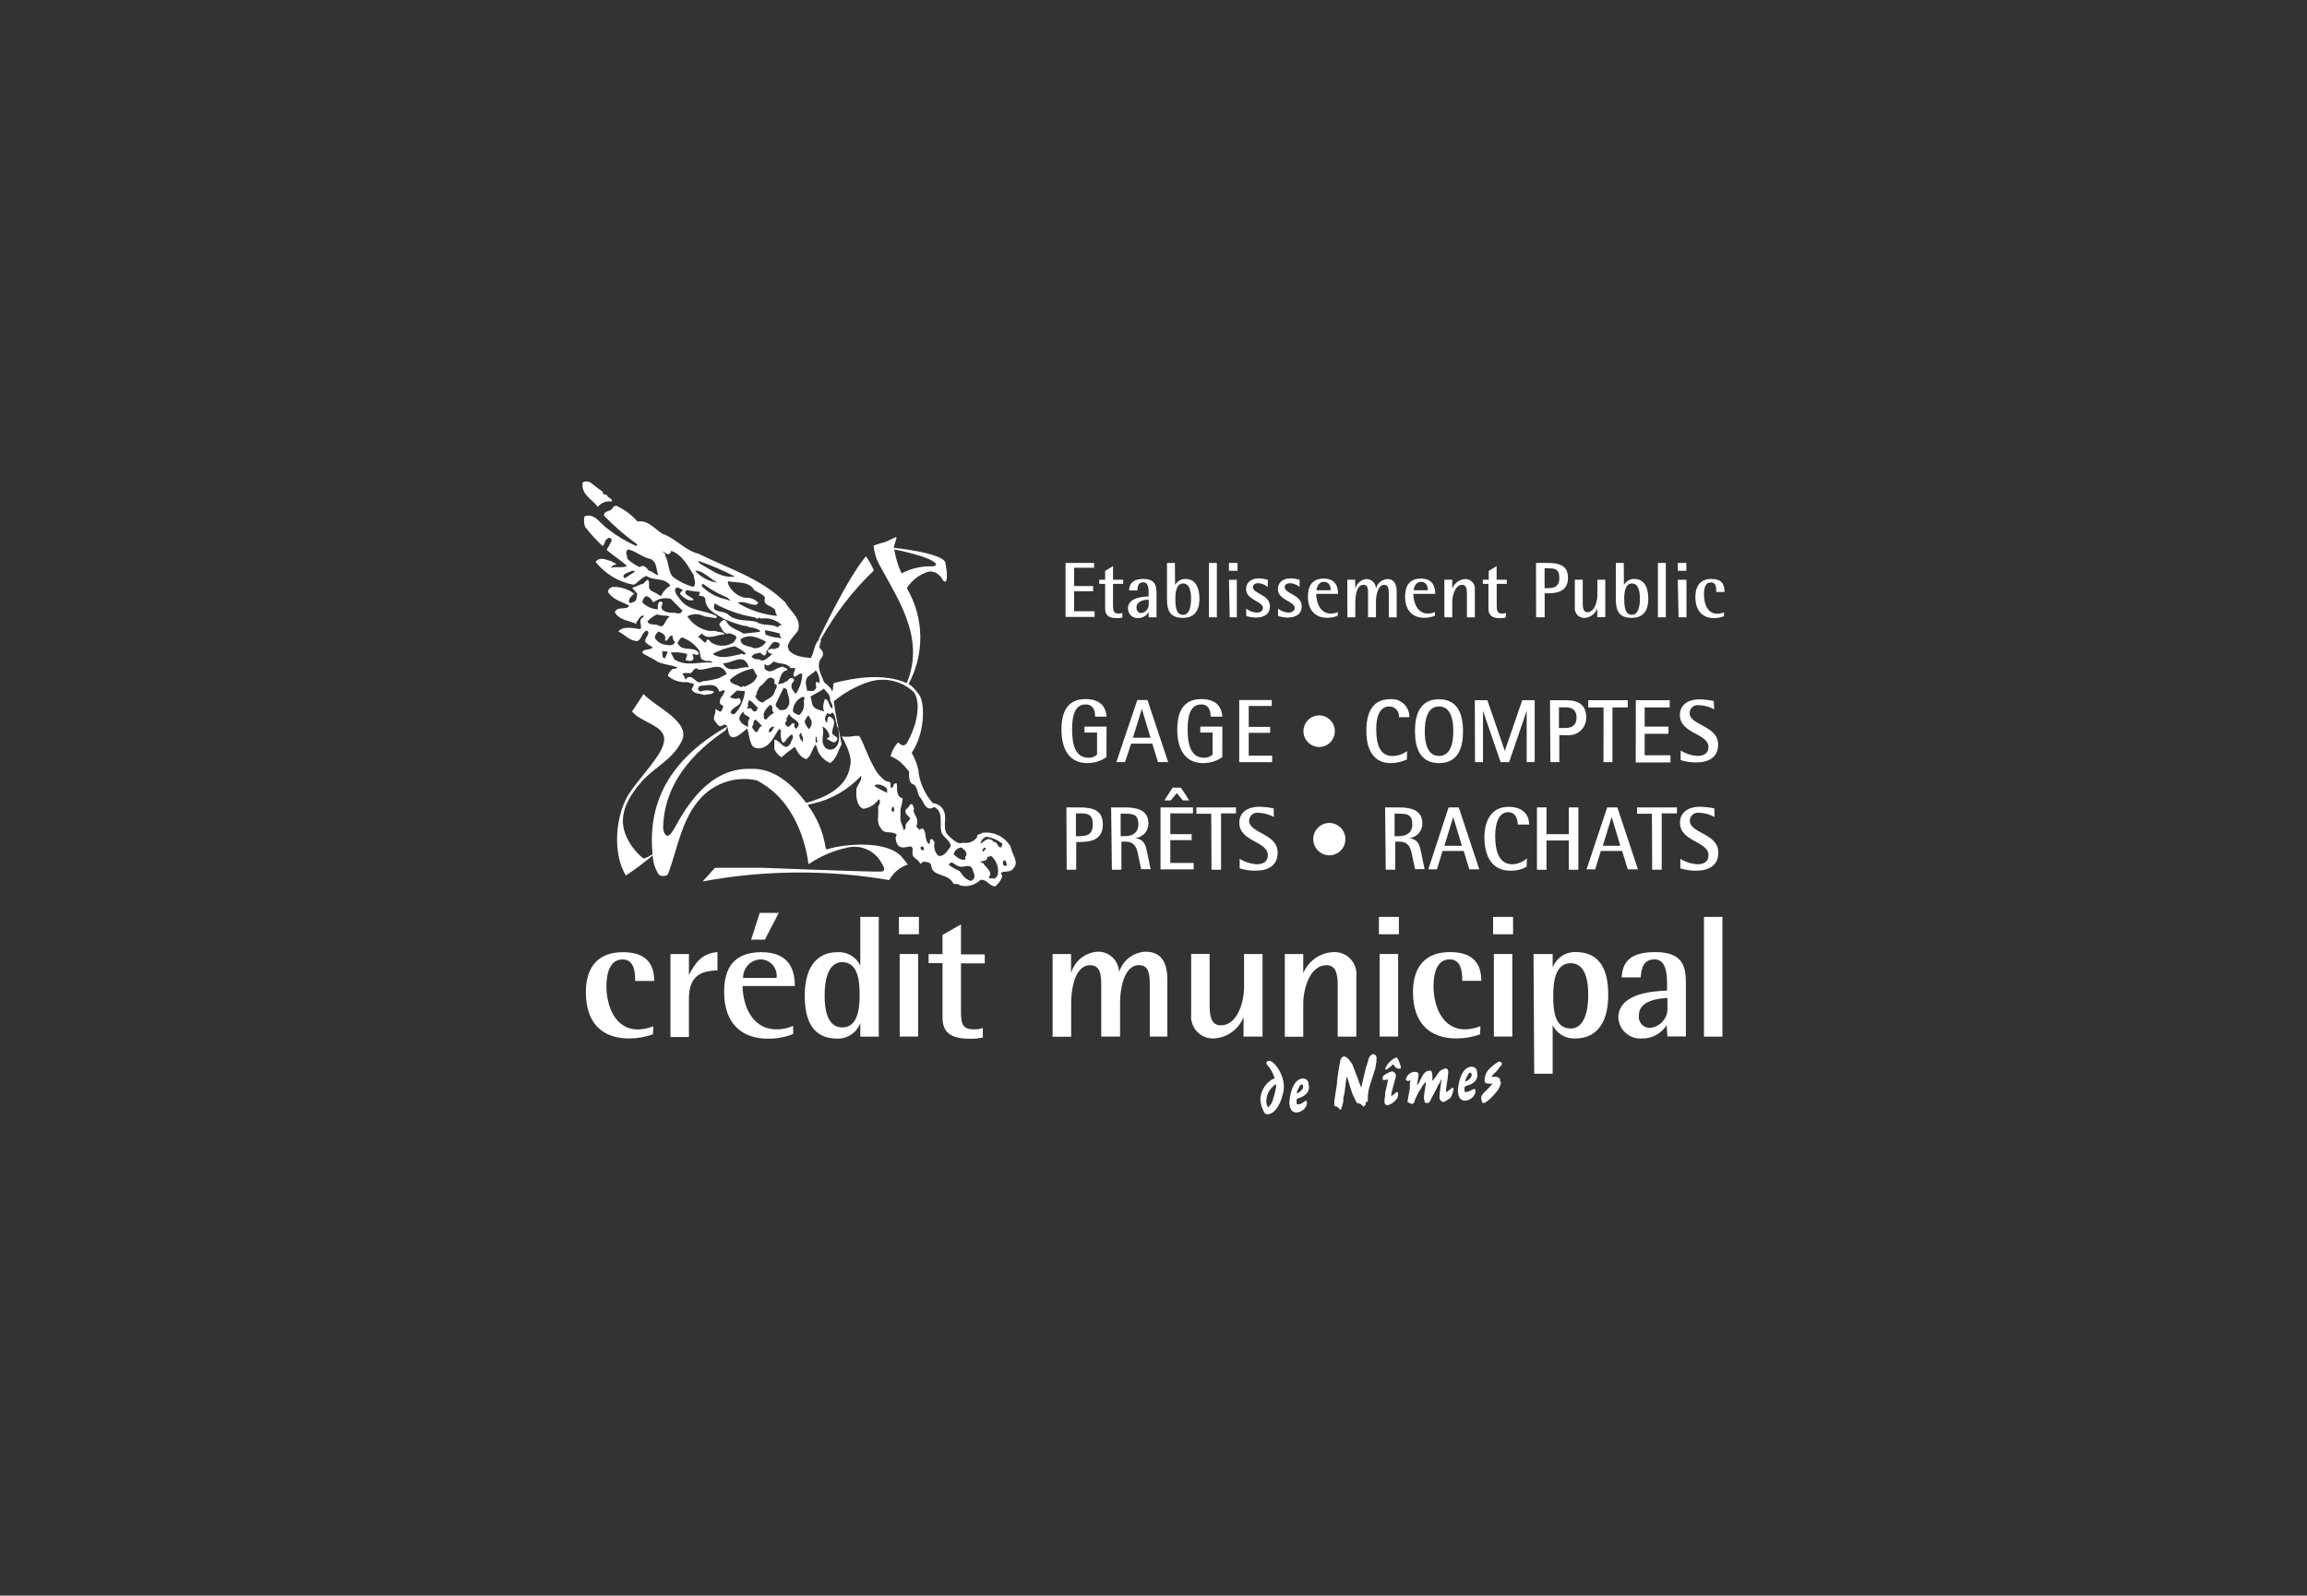 <svg width="503" height="348" viewBox="0 0 503 348" fill="none" xmlns="http://www.w3.org/2000/svg">
<rect x="0" y="0" width="503" height="348" fill="#333333" stroke="none"/>
<path d="M131.514 107.342C131.223 108.157 132.219 107.572 132.406 108.115C132.593 108.659 133.547 108.638 133.402 109.391C132.838 109.287 132.256 109.339 131.719 109.542C131.182 109.744 130.71 110.09 130.352 110.541C129.003 108.785 126.7 107.865 127.032 105.293C127.406 104.854 128.153 105 128.609 105.146L131.514 107.342Z" fill="white"/>
<path d="M151.431 137.89C151.215 138.07 150.944 138.169 150.663 138.169C150.383 138.169 150.112 138.07 149.896 137.89C148.609 137.723 146.825 137.89 146.493 136.238C146.493 136.071 146.493 135.82 146.369 135.715C146.825 135.151 147.489 134.67 148.008 135.339L151.431 137.89Z" fill="white"/>
<path d="M178.901 139.542C181.996 133.93 185.92 128.825 190.54 124.404C190.07 123.319 189.486 122.288 188.797 121.33C184.751 126.097 178.652 139.082 178.423 139.521C178.575 139.542 178.728 139.542 178.88 139.521L178.901 139.542Z" fill="white"/>
<path d="M196.723 187.005C193.465 183.054 183.672 184.099 180.27 185.249C180.166 185.249 180.104 185.082 180.021 184.915C179.498 181.531 178.159 178.329 176.12 175.589C176.12 175.589 176.12 175.443 177.365 175.234C181.341 174.311 184.953 172.215 187.739 169.212C188.714 168.48 189.917 168.647 190.727 167.832C189.274 165.448 188.195 162.145 187.303 160.493C186.74 160.468 186.176 160.51 185.623 160.618C184.934 160.711 184.236 160.711 183.548 160.618C185.623 164.445 185.623 166.013 185.353 167.037C184.668 171.909 179.71 174 175.788 175.108C172.925 171.324 168.921 167.414 163.61 167.685C154.481 167.393 149.481 176.258 147.157 180.44C146.763 181.151 145.975 182.531 145.373 182.238C144.771 181.945 144.647 181.109 144.585 180.586C144.792 169.045 153.838 162.27 158.299 159.196L158.506 158.444C147.406 164.8 141.037 173.645 142.282 186.295C142.282 186.295 140.58 187.424 140.207 187.173C138.482 185.768 137.145 183.939 136.327 181.862C134.688 177.492 137.219 173.498 139.999 170.362C142.78 167.225 146.431 165.908 148.61 161.685C150.788 157.461 143.153 154.366 140.311 151.376L137.8 155.182C139.875 157.649 144.916 158.172 144.813 161.329C144.709 164.486 139.626 169.254 137.074 173.226C134.169 177.91 133.505 186.065 136.452 190.957C138.491 189.601 140.451 188.128 142.323 186.545C142.364 188.035 142.817 189.483 143.63 190.727C144.128 191.187 145.435 191.208 145.705 190.497C147.655 185.27 148.444 179.478 152.054 174.92C153.544 172.992 155.543 171.525 157.821 170.686C160.098 169.846 162.565 169.669 164.938 170.174C171.909 173.645 175.311 181.297 176.286 188.49C178.826 186.743 181.681 185.515 184.689 184.873C186.089 184.522 187.564 184.635 188.895 185.197C190.225 185.758 191.341 186.737 192.075 187.988C192.449 188.595 193.382 189.933 192.22 190.079C191.058 190.225 166.265 189.264 166.265 189.264H155.892L153.195 192.233C166.642 189.738 180.419 189.639 193.901 191.94C194.754 190.326 196.198 189.111 197.926 188.553C197.926 188.553 197.22 187.591 196.723 187.005Z" fill="white"/>
<path d="M181.453 150.875C181.373 150.532 181.209 150.216 180.975 149.955C180.568 149.527 180.131 149.129 179.668 148.763C179.067 147.174 177.739 145.062 179.17 143.389C179.281 143.241 179.359 143.072 179.4 142.892C179.441 142.712 179.445 142.525 179.409 142.343C179.374 142.162 179.301 141.99 179.196 141.839C179.09 141.687 178.954 141.56 178.797 141.465C178.423 140.901 179.046 140.085 178.984 139.542C178.832 139.562 178.679 139.562 178.527 139.542C177.469 140.608 177.552 142.239 176.784 143.515C174.959 143.285 172.988 143.201 171.847 141.591L171.95 141.465C171.95 141.277 171.784 141.235 171.722 141.089C171.93 139.667 173.237 138.685 174.004 137.514C174.793 134.795 172.345 133.436 171.224 131.366C165.747 126.014 158.776 124.006 152.303 120.765C149.377 120.096 147.282 117.378 144.46 116.416C142.572 115.266 141.307 113.364 139.004 113.74C137.835 112.417 136.427 111.331 134.854 110.541C134.764 110.452 134.654 110.386 134.534 110.349C134.414 110.312 134.286 110.304 134.162 110.326C134.038 110.349 133.922 110.401 133.822 110.478C133.722 110.556 133.642 110.656 133.589 110.771C133.111 111.712 131.721 111.231 131.68 112.444C133.851 114.701 136.219 116.759 138.755 118.591C138.798 118.617 138.833 118.654 138.858 118.698C138.882 118.742 138.895 118.791 138.895 118.842C138.895 118.892 138.882 118.942 138.858 118.986C138.833 119.03 138.798 119.067 138.755 119.093C136.582 118.136 134.533 116.914 132.655 115.455C130.891 114.305 129.73 111.795 127.447 112.611C127.255 113.372 127.298 114.175 127.572 114.911C128.732 116.399 130.001 117.797 131.369 119.093C132.012 118.675 131.721 117.817 132.51 117.441C132.821 117.085 133.298 117.441 133.402 117.817C133.081 118.546 132.7 119.245 132.261 119.908C133.713 121.225 135.331 122.104 136.721 123.463C135.58 123.965 134.377 123.463 133.277 123.839V123.714C133.568 123.421 133.838 123.045 134.315 123.212C134.315 122.605 133.672 122.835 133.423 122.438C132.261 122.145 130.725 121.267 129.875 122.564C131.956 125.176 134.903 126.943 138.174 127.54C139.17 127.038 139.875 125.867 140.975 125.616C142.676 126.808 144.771 125.805 146.182 127.707C145.279 128.249 144.557 129.05 144.107 130.007C143.444 129.575 142.751 129.19 142.033 128.857C140.995 128.209 141.908 127.226 141.265 126.432C140.684 126.62 140.394 127.519 139.73 127.435C139.107 127.725 138.47 127.984 137.821 128.209L138.962 129.485C138.755 130.091 138.962 130.906 138.215 131.262C137.842 131.262 137.448 131.847 137.178 131.262C136.908 130.676 137.821 129.798 138.319 129.485C136.942 128.457 135.259 127.933 133.547 128C133.049 128.23 132.406 128.523 132.655 129.275C133.9 130.927 135.58 131.199 137.219 132.098C136.618 133.165 134.584 132.098 134.045 133.52C135.02 135.255 137.116 135.36 138.755 136.071V135.674C139.273 135.193 139.605 134.022 140.394 134.294C140.394 134.482 140.228 134.524 140.124 134.67C139.004 135.339 140.124 136.385 139.626 137.221C138.174 137.012 135.85 136.447 134.813 137.723C136.223 138.392 137.323 139.814 138.962 139.814C140.041 139.333 139.896 137.89 141.037 137.514C141.991 138.183 140.539 138.998 140.663 139.939C141.141 140.587 141.784 140.755 142.302 141.215C141.804 141.905 140.228 141.34 140.02 142.365C140.975 143.117 142.095 143.431 143.07 144.142C144.419 145.02 146.327 144.915 147.634 145.564C147.427 146.045 146.888 145.731 146.597 145.94C146.128 146.299 145.78 146.796 145.601 147.362C146.159 147.871 146.816 148.259 147.531 148.5C148.245 148.741 149.001 148.83 149.751 148.763L151.286 149.139C151.203 149.56 151.033 149.959 150.788 150.31C151.286 151.46 152.614 151.167 153.568 151.585C154.232 151.314 155.498 151.585 155.643 150.812C154.703 150.479 153.678 150.479 152.738 150.812C152.469 150.707 152.054 150.415 152.22 150.038C152.386 149.662 152.635 149.683 152.863 149.536C154.108 149.536 155.933 148.888 156.66 150.415C156.784 151.418 157.593 150.143 158.07 150.686C157.78 151.167 157.676 151.795 157.199 152.108C156.909 152.798 156.639 153.676 157.697 153.885C157.655 154.35 157.482 154.792 157.199 155.161C156.639 155.265 156.411 154.68 155.933 154.659C156.307 155.537 155.166 156.436 155.933 157.356C156.348 157.712 156.494 158.506 157.303 158.36C159.17 157.064 158.361 160.075 159.377 160.66C160.394 161.245 161.867 159.698 162.925 158.883C163.402 160.179 163.299 161.726 164.191 162.855C164.471 163.036 164.787 163.153 165.116 163.2C165.445 163.247 165.781 163.222 166.1 163.127C168.174 162.521 168.776 160.43 169.896 158.945L170.291 159.322C170.112 160.204 170.222 161.121 170.602 161.935C170.83 162.04 170.913 161.768 171.12 161.831C171.463 161.144 171.987 160.565 172.635 160.158C173.299 160.806 172.469 161.434 172.407 162.082C171.058 164.173 170.208 161.434 168.838 161.308V163.399C169.186 164.117 169.715 164.731 170.374 165.176C171.298 164.355 172.267 163.587 173.278 162.876C173.88 163.985 174.502 165.197 175.809 165.574C177.033 164.716 176.992 163.253 177.884 162.375L178.382 163.901C178.925 165.02 179.844 165.909 180.975 166.41C182.428 165.532 182.739 163.608 183.507 162.333C182.905 159.134 182.179 156.06 181.785 152.924C181.307 152.401 181.411 151.585 181.453 150.875ZM136.223 126.118C136.117 126.052 136.034 125.954 135.986 125.838C135.938 125.721 135.926 125.593 135.954 125.47C136.452 124.885 137.219 124.801 137.862 124.466L138.506 124.592C137.862 125.094 136.991 125.616 136.223 126.118ZM141.431 124.466C141.037 123.818 140.228 123.003 139.481 123.693C138.501 123.246 137.598 122.646 136.804 121.915C136.804 121.246 136.14 120.368 136.929 119.825C138.568 120.117 140.041 121.581 141.867 121.915C143.34 122.689 143.049 124.341 143.506 125.386C142.842 125.449 142.24 124.487 141.431 124.466ZM175.789 148.115C176.266 147.153 177.303 146.965 177.863 146.191C178.177 146.583 178.407 147.036 178.539 147.522C178.671 148.007 178.703 148.515 178.631 149.014C178.361 149.014 178.32 148.595 177.988 148.742C177.594 149.223 178.195 149.641 177.863 150.164C177.386 151.042 176.577 150.561 175.955 150.665C175.955 149.85 175.436 148.909 175.83 148.24L175.789 148.115ZM175.291 153.237C175.349 153.734 175.289 154.238 175.115 154.707C174.942 155.176 174.661 155.597 174.295 155.935C173.749 155.867 173.247 155.599 172.884 155.182C172.878 154.502 173.072 153.835 173.442 153.266C173.811 152.697 174.339 152.251 174.959 151.983C175.934 151.92 175 152.882 175.291 153.237ZM172.386 145.689H173.382C173.382 146.358 172.614 147.153 173.257 147.613C173.838 147.445 174.315 146.672 174.917 146.965C174.881 148.523 174.391 150.035 173.506 151.314C173.029 150.833 172.345 150.038 172.614 149.223C172.718 148.825 173.548 148.365 172.884 147.947C172.22 147.529 171.888 148.449 171.349 148.721L171.245 148.595C170.851 149.202 170.125 149.014 169.585 149.244C170.166 148.156 170.145 146.358 171.66 146.17C171.66 145.522 171.017 145.794 170.768 145.396C169.212 145.396 167.946 147.487 166.618 145.668C167.012 145.396 166.307 145.083 166.846 144.895C167.552 145.585 168.195 144.602 168.755 144.246C169.917 144.957 171.494 144.435 172.365 145.689H172.386ZM156.763 137.744L156.66 137.869C155.913 137.388 155.228 137.702 154.585 137.597C153.625 137.414 152.712 137.039 151.899 136.493C151.087 135.947 150.391 135.241 149.854 134.419C150.42 134.106 151.055 133.942 151.701 133.942C152.346 133.942 152.982 134.106 153.547 134.419L156.079 134.816C156.079 134.691 156.39 134.628 156.307 134.419C153.859 132.976 150.228 133.52 148.195 130.593C147.717 129.945 147.116 129.422 147.199 128.502C147.614 127.645 148.34 128.502 148.838 128.606C148.838 129.004 148.091 129.129 148.34 129.652C149.045 130.342 150.249 131.304 151.244 130.802C150.767 130.007 148.859 129.861 149.605 128.711L152.635 129.108L152.365 129.882C152.884 130.07 153.589 129.882 153.776 130.635C153.776 132.976 156.12 133.938 157.925 135.005C159.361 135.636 160.846 136.147 162.365 136.531C162.676 136.343 163.133 136.761 163.506 136.803C164.321 136.855 165.108 137.122 165.788 137.576L165.56 137.806L162.116 138.204C160.85 137.263 159.045 137.116 158.319 135.381C157.655 134.879 157.137 135.695 156.805 136.155C157.282 136.928 157.655 138.078 158.568 138.245C158.921 137.974 159.647 138.245 160.083 138.517C161.079 138.894 160.249 139.605 159.979 140.065C159.269 140.548 158.435 140.816 157.577 140.834C156.72 140.853 155.875 140.622 155.145 140.169C154.792 139.96 154.647 139.354 154.149 139.521L153.879 140.169C153.091 139.96 152.904 139.124 152.116 138.894C152.469 138.789 152.718 138.392 153.008 138.141C154.336 139.772 156.452 138.308 157.946 138.371C157.821 137.785 157.116 137.995 156.763 137.765V137.744ZM152.946 127.791L153.215 127.289C154.896 128.534 156.721 129.566 158.651 130.363L159.294 131.011C159.087 131.011 158.714 130.844 158.423 130.739C156.347 130.327 154.44 129.3 152.946 127.791ZM170.477 139.165C169.298 139.121 168.135 138.88 167.033 138.455C166.743 138.225 166.805 137.66 166.805 137.451C167.956 137.627 169.093 137.886 170.208 138.225C169.71 138.455 170.145 138.873 170.477 139.165ZM167.033 139.939C166.769 140.409 166.376 140.793 165.902 141.046C165.427 141.298 164.891 141.407 164.357 141.361C163.361 140.775 161.577 141.068 161.452 139.437C163.299 138.099 165.29 139.061 167.033 139.939ZM160.187 140.943C161.06 141.337 161.871 141.858 162.593 142.49C162.241 143.159 161.743 142.26 161.328 142.72C159.523 143.013 157.178 143.912 155.373 142.615C156.885 141.783 158.527 141.218 160.228 140.943H160.187ZM163.216 145.417V145.543C161.494 145.271 158.797 147.132 157.635 144.644C159.689 144.727 162.137 142.176 163.236 145.417H163.216ZM164.108 145.815C164.627 146.233 164.585 147.006 165.104 147.341C164.751 148.721 163.485 149.285 162.324 149.766C162.054 149.411 161.805 149.871 161.556 149.892C160.809 149.181 159.253 149.369 159.149 148.24C160.552 146.982 162.277 146.149 164.129 145.835L164.108 145.815ZM163.838 143.264C164.295 142.49 165.062 142.511 165.747 142.365C166.141 142.532 166.349 143.117 166.888 142.866C166.888 142.636 167.365 142.365 167.012 142.093C167.905 141.403 168.195 139.186 169.938 140.315C169.995 140.509 169.988 140.717 169.916 140.905C169.845 141.094 169.714 141.255 169.544 141.361C169.426 141.329 169.301 141.334 169.187 141.375C169.072 141.416 168.972 141.491 168.9 141.591C168.649 141.486 168.372 141.456 168.104 141.504C167.836 141.553 167.587 141.677 167.386 141.863C167.386 142.427 168.029 142.511 168.382 142.636C167.531 143.285 166.618 144.581 165.477 143.786C165.186 143.828 164.889 143.803 164.609 143.712C164.328 143.621 164.072 143.468 163.859 143.264H163.838ZM169.689 136.865C168.278 135.925 166.349 136.635 164.875 135.59C162.656 135.13 160.519 135.59 158.776 134.043C157.904 133.06 155.083 133.75 155.747 131.952V131.575C158.503 133.121 161.509 134.162 164.627 134.649C164.834 134.754 164.979 135.005 165.27 134.921C165.456 134.503 165.643 134.816 165.913 134.921C166.731 134.781 167.57 134.836 168.363 135.083C169.156 135.33 169.88 135.762 170.477 136.343C170.187 136.364 169.606 136.364 169.71 136.886L169.689 136.865ZM164.606 128.92L164.73 128.795C165.394 129.443 166.39 129.505 166.805 130.342C166.017 132.433 169.295 131.973 169.108 133.666C169.108 133.896 169.502 133.98 169.336 134.315C166.334 134.022 163.435 133.058 160.85 131.492C162.261 130.844 163.631 132.14 165 131.868C165.124 131.701 165.353 131.596 165.27 131.366C164.881 131 164.419 130.72 163.914 130.547C163.41 130.374 162.875 130.311 162.344 130.363C161.521 130.168 160.757 129.776 160.117 129.219C159.478 128.662 158.982 127.956 158.672 127.164L158.797 126.766C160.933 127.226 163.34 126.599 164.627 128.941L164.606 128.92ZM160.228 125.742C157.303 126.16 155 124.257 152.614 122.919L152.116 122.271C154.908 123.207 157.621 124.367 160.228 125.742ZM153.257 124.968C154.336 125.575 155.332 126.495 156.431 127.059C154.569 126.819 152.854 125.914 151.597 124.508C152.199 124.341 152.78 124.759 153.34 124.968H153.257ZM144.958 121.267C145.186 120.995 144.958 120.577 144.564 120.494L144.46 120.368C144.979 120.264 145.622 121.435 146.224 120.494L146.348 120.117C148.879 121.079 149.896 123.358 151.286 125.47C151.286 126.515 151.95 127.185 151.162 128.021C149.513 127.543 147.966 126.763 146.597 125.721C145.705 124.487 145.809 122.689 145.103 121.267H144.958ZM140.02 131.366C140.186 130.676 140.622 129.61 141.431 130.216L141.804 130.488L142.448 131.366C142.984 130.962 143.603 130.683 144.26 130.549C144.916 130.415 145.594 130.43 146.244 130.593L148.776 133.144C148.319 134.419 147.157 133.374 146.493 133.666C145.746 133.562 144.419 133.457 144.19 132.495C144.19 132.098 144.771 131.45 144.19 131.22C143.609 130.99 143.547 131.68 143.423 131.994V132.893C142.14 132.828 140.927 132.284 140.02 131.366ZM141.161 135.548C141.724 134.877 142.434 134.347 143.236 134.001C143.911 134.193 144.61 134.284 145.311 134.273L146.078 134.503C144.813 134.984 145.083 137.388 143.298 136.28C142.738 136.113 141.556 136.364 141.161 135.59V135.548ZM144.958 143.598C143.962 143.305 144.834 142.469 144.19 141.946C144.585 142.218 145.228 141.946 145.601 142.176L144.958 143.598ZM144.605 140.545C143.957 140.325 143.382 139.926 142.946 139.395C142.551 138.747 143.07 138.162 143.589 137.723C144.377 138.078 145.332 138.475 145 139.5C144.989 139.553 144.995 139.608 145.017 139.657C145.04 139.706 145.077 139.746 145.124 139.772C145.788 139.667 145.809 138.517 146.639 138.622C146.617 138.879 146.653 139.139 146.743 139.381C146.832 139.623 146.974 139.842 147.157 140.023C146.763 141.194 145.186 140.545 144.605 140.545ZM147.012 143.745L146.244 142.323C147.456 142.181 148.684 142.288 149.854 142.636L149.481 144.016C150.124 144.016 150.954 144.539 151.244 143.515C151.11 143.24 151.033 142.942 151.016 142.636C151.369 142.511 152.24 143.347 152.386 142.365C151.016 140.734 148.879 142.365 147.717 140.274C147.946 139.855 148.195 139.228 148.713 138.998C150.246 139.571 151.57 140.599 152.51 141.946C152.738 142.657 152.51 143.828 153.547 144.037C154.211 144.351 154.709 143.912 155.311 144.414V144.539C152.531 144.225 149.564 145.501 146.991 143.786L147.012 143.745ZM156.66 147.926C155.534 148.251 154.381 148.468 153.215 148.575C151.742 149.62 151.141 146.755 149.668 147.926C149.668 148.052 149.668 148.115 149.543 148.198C149.149 147.885 149.273 147.299 148.776 147.048C149.087 146.567 149.854 146.881 150.186 146.776C150.996 147.153 151.058 145.626 151.95 145.773L152.22 146.003C154.294 146.358 157.24 143.912 158.444 147.048C157.812 147.299 157.207 147.614 156.639 147.989L156.66 147.926ZM159.294 155.349C159.689 153.99 162.365 153.802 161.203 152.255C160.862 152.374 160.499 152.416 160.14 152.376C159.781 152.336 159.436 152.216 159.128 152.025L160.643 150.603L162.407 150.728C162.242 152.571 161.476 154.306 160.228 155.663C160.151 155.711 160.065 155.742 159.976 155.756C159.886 155.769 159.795 155.764 159.708 155.74C159.62 155.717 159.538 155.676 159.467 155.619C159.396 155.563 159.337 155.492 159.294 155.412V155.349ZM163.091 158.548C162.282 158.13 161.452 157.754 161.182 156.729C161.225 156.423 161.327 156.128 161.484 155.863C161.641 155.597 161.849 155.365 162.095 155.182C162.095 156.06 163.174 156.06 163.506 156.604C162.904 157.273 163.174 157.837 163.091 158.611V158.548ZM163.216 154.366L162.987 154.638C162.614 154.325 163.465 153.99 162.987 153.593C163.166 153.337 163.247 153.025 163.216 152.715C164.108 152.882 164.627 153.948 165.29 154.366C165 154.638 165 155.328 164.398 155.14C163.797 154.952 164.004 154.22 163.236 154.513L163.216 154.366ZM164.627 159.489C164.315 159.113 163.631 158.548 164.253 158.067C164.211 157.847 164.236 157.62 164.325 157.414C164.414 157.209 164.562 157.036 164.751 156.917L166.162 158.339C165.27 158.485 165.456 159.886 164.627 159.635V159.489ZM166.452 155.788C166.73 154.944 167.268 154.212 167.988 153.697C168.797 154.115 167.988 154.973 168.755 155.475C168.099 155.811 167.53 156.298 167.095 156.896C166.266 157.022 166.701 156.144 166.452 155.788ZM167.718 159.761C167.407 159.155 168.133 158.318 168.859 158.485C168.527 158.862 168.34 159.656 167.676 159.761H167.718ZM166.307 153.237C165.935 153.163 165.589 152.993 165.302 152.743C165.015 152.494 164.797 152.175 164.668 151.815C164.792 151.648 165.021 151.523 164.938 151.314C164.855 151.105 165.436 150.185 165.685 149.662C166.867 149.202 167.386 146.818 168.859 148.24V149.118C170.021 149.495 168.859 150.394 168.859 151.042C168.403 152.255 167.116 152.464 166.266 153.237H166.307ZM169.606 154.387C168.527 153.865 169.606 152.903 169.73 152.296L170.871 149.975C171.165 150.075 171.429 150.248 171.639 150.477C171.515 151.042 172.013 151.648 172.013 152.296C172.147 152.729 172.147 153.193 172.014 153.626C171.88 154.059 171.619 154.441 171.266 154.722C170.705 154.931 169.834 155.035 169.564 154.387H169.606ZM173.755 158.862L173.631 158.987L173.133 158.485C173.34 158.381 173.133 158.13 173.257 157.984C173.382 157.837 172.78 157.586 172.614 157.858C172.448 158.13 171.847 158.904 171.452 158.235C170.705 157.733 171.847 157.231 171.452 156.708L172.096 155.663C172.365 156.917 175.249 157.273 173.652 158.862H173.755ZM175.166 161.685L175.042 161.81C174.812 161.622 174.624 161.387 174.492 161.12C174.359 160.853 174.285 160.561 174.274 160.263L174.647 159.761C174.751 160.388 175.249 160.869 175.042 161.685H175.166ZM176.681 159.259C176.062 158.774 175.617 158.099 175.415 157.335C175.706 156.917 175.83 156.269 176.307 156.06C176.515 156.625 177.179 157.21 176.95 157.837C177.096 158.318 176.266 158.778 176.556 159.259H176.681ZM178.092 162.061C177.614 161.873 177.926 161.12 177.822 160.66C178.34 160.66 177.822 161.245 178.216 161.434L178.092 162.061ZM177.718 154.387C176.784 153.823 177.137 152.735 176.681 151.962C177.635 151.293 178.755 150.895 179.606 150.185C180.125 150.854 181.121 151.544 180.975 152.61C181.1 153.258 181.826 153.844 181.37 154.534C180.664 153.885 180.768 152.589 179.834 152.443C179.606 153.405 179.233 154.178 179.71 155.14C178.967 154.989 178.248 154.735 177.573 154.387H177.718ZM182.386 157.44C182.356 157.691 182.375 157.947 182.443 158.191C182.51 158.435 182.625 158.663 182.78 158.862C182.967 160.305 183.341 162.375 181.743 163.336C181.456 163.463 181.14 163.509 180.83 163.469C180.519 163.428 180.225 163.303 179.98 163.106C178.652 161.622 179.876 160.263 179.336 158.632L179.461 158.506C179.83 158.734 180.146 159.038 180.389 159.399C180.633 159.759 180.797 160.168 180.872 160.597C180.747 160.974 180.187 160.806 180.353 161.245C181.058 161.413 181.868 162.437 182.428 161.517C182.988 160.597 181.577 160.576 181.432 159.865C181.432 158.444 182.697 157.252 180.913 156.269C180.27 156.269 180.56 157.022 180.27 157.315C180.27 157.315 180.436 157.419 180.394 157.545L180.27 157.67C180.076 157.469 179.949 157.211 179.908 156.933C179.867 156.656 179.914 156.372 180.042 156.123L180.415 155.475C180.48 155.556 180.564 155.619 180.66 155.66C180.755 155.7 180.859 155.716 180.962 155.705C181.065 155.695 181.164 155.659 181.249 155.6C181.335 155.542 181.405 155.463 181.453 155.37C182.075 155.809 182.137 156.687 182.262 157.44H182.386Z" fill="white"/>
<path d="M206.142 122.773C205.747 120.577 194.897 119.469 194.897 119.469C194.897 118.863 195.581 117.378 195.436 117.19C195.291 117.002 193.59 118.068 192.739 118.277C191.888 118.486 190.477 118.988 190.477 118.988C190.575 120.179 190.87 121.345 191.349 122.438C195.249 129.965 201.971 138.789 197.697 148.972C192.614 146.735 186.266 147.822 181.764 148.972C181.556 149.578 181.764 150.415 181.369 150.895C181.369 151.585 181.224 152.422 181.764 152.986C183.958 151.147 186.468 149.73 189.17 148.805C190.872 148.207 192.703 148.085 194.468 148.454C196.232 148.822 197.865 149.666 199.191 150.895C200.81 152.986 200.042 157.503 198.32 160.932C197.78 162.019 197.283 163.378 195.83 161.915C195.013 162.751 194.445 163.801 194.191 164.946C195.909 165.559 197.371 166.738 198.341 168.292C198.984 168.292 199.648 168.125 200.291 168.166C199.997 166.763 199.486 165.416 198.776 164.173C201.66 159.991 201.702 153.572 200.478 151.627C199.983 150.918 199.42 150.26 198.797 149.662C198.578 149.479 198.342 149.318 198.092 149.181C199.838 145.964 200.722 142.343 200.657 138.676C200.591 135.01 199.578 131.424 197.718 128.272C198.798 126.572 200.435 125.307 202.345 124.696C202.806 124.602 203.284 124.633 203.729 124.787C204.175 124.942 204.57 125.214 204.876 125.575C205.374 125.888 205.602 126.934 206.1 126.85C206.598 126.766 206.536 124.968 206.142 122.773ZM203.486 123.525C201.089 123.396 198.701 123.924 196.577 125.052C195.795 123.397 195.257 121.636 194.98 119.825C194.98 119.825 203.133 121.393 204.088 123.003C204.233 123.254 203.797 123.358 203.486 123.525Z" fill="white"/>
<path d="M220.395 184.705C219.777 183.629 218.855 182.762 217.747 182.215C216.639 181.667 215.394 181.465 214.171 181.632C213.777 181.987 212.906 181.862 213.009 182.635C212.659 183.091 212.191 183.439 211.656 183.642C211.121 183.845 210.541 183.895 209.98 183.785C208.839 184.287 207.76 183.075 206.806 182.259C205.354 180.733 206.412 179.144 205.934 177.262C205.781 176.691 205.454 176.183 205 175.809C204.547 175.434 203.988 175.211 203.403 175.171C201.655 173.213 200.547 170.76 200.229 168.145C200.114 167.796 199.925 167.476 199.674 167.209C199.423 166.941 199.117 166.733 198.777 166.598C197.158 165.845 194.233 164.925 194.233 164.925C194.985 165.233 195.685 165.656 196.308 166.18C196.998 166.825 197.636 167.524 198.216 168.271C198.216 169.065 198.05 170.362 198.86 170.968C200.208 171.282 199.835 173.059 200.623 173.916C201.412 174.774 201.806 177.199 203.673 176.007C205.748 176.948 204.835 179.395 205.208 181.255C205.395 182.594 207.283 183.2 207.283 184.58C206.598 185.437 205.997 186.817 204.607 186.671C204.212 186.291 203.928 185.81 203.785 185.279C203.642 184.748 203.647 184.188 203.797 183.66C203.424 183.493 203.569 182.949 203.03 183.012C202.49 183.075 203.03 183.806 202.532 184.057C201.536 183.305 202.075 181.653 201.266 180.733C200.976 180.733 200.665 180.733 200.499 181.005L199.773 180.273C200.623 178.182 198.797 177.617 199.295 176.3C199.088 176.007 199.129 175.213 198.507 175.401C198.241 175.838 197.905 176.227 197.511 176.551C197.138 177.45 198.03 177.91 198.507 178.475L197.511 179.75C197.387 180.043 197.636 180.921 197.013 181.025C196.909 180.356 196.494 179.583 196.349 178.935C196.291 178.504 196.291 178.068 196.349 177.638C196.309 177.263 196.309 176.884 196.349 176.509C196.563 175.734 196.722 174.944 196.826 174.146C195.291 173.686 195.685 172.055 195.519 170.864C194.669 170.655 194.897 171.7 194.42 171.867C194.005 171.7 194.233 171.115 194.171 170.78C194.108 170.445 193.32 170.508 192.884 170.174C192.047 169.53 191.342 168.727 190.81 167.811C190.81 167.811 189.959 166.264 189.627 165.553C189.295 164.842 188.507 162.897 187.947 161.622C187.656 160.932 187.386 160.472 187.386 160.472C187.386 160.472 189.461 165.636 188.61 167.811C188.401 168.293 188.105 168.732 187.739 169.107C188.009 170.111 187.075 171.052 186.764 171.909C186.494 173.728 186.93 176.091 188.278 176.384C188.945 176.295 189.585 176.063 190.155 175.702C190.724 175.341 191.209 174.86 191.577 174.293C192.22 174.941 191.577 175.485 191.453 176.07C191.681 177.785 190.934 179.374 192.096 180.67C192.739 182.113 194.627 181.025 195.54 182.092C195.042 182.677 195.374 183.555 195.665 184.183C196.37 185.228 197.49 184.705 198.569 184.58C199.275 184.894 198.839 185.709 198.963 186.232C198.963 187.215 200.25 187.34 200.602 188.323C200.914 188.448 201.017 188.051 201.246 187.946C201.93 187.946 202.656 187.946 203.009 188.595C203.175 191.417 206.661 190.267 207.843 192.672C208.217 192.985 208.901 192.546 209.213 193.069C210.009 193.293 210.849 193.302 211.65 193.097C212.45 192.891 213.184 192.478 213.777 191.898C215.126 191.689 215.706 193.257 216.951 193.32C217.663 192.797 218.198 192.068 218.487 191.229C218.487 190.874 218.362 190.644 218.217 190.351C219.026 189.87 220.292 190.351 220.893 189.452C222.366 187.925 220.541 186.357 220.395 184.705ZM193.424 172.913C192.502 172.498 191.608 172.023 190.747 171.491C190.747 170.843 191.515 171.219 191.889 171.115C192.407 171.407 193.279 171.47 193.424 172.265V172.913ZM194.689 177.095C194.295 176.969 194.316 176.154 194.689 175.924C195.063 176.049 194.793 176.509 195.063 176.697L194.689 177.095ZM201.266 185.458C201.059 185.458 200.914 185.333 200.768 185.186C200.499 184.601 201.183 184.371 201.412 184.915C201.391 185.082 201.536 185.354 201.287 185.458H201.266ZM209.565 184.81C210.146 185.207 210.852 185.772 210.706 186.587C210.312 186.755 210.52 187.152 210.457 187.465C209.503 187.737 208.632 186.964 207.926 186.315C208.012 185.931 208.214 185.582 208.503 185.316C208.793 185.051 209.156 184.881 209.544 184.831L209.565 184.81ZM212.096 191.856C211.785 192.337 211.163 191.961 210.831 191.731C210.001 191.271 209.793 190.623 209.192 189.954C208.374 189.596 207.596 189.155 206.868 188.636C207.47 187.382 208.237 188.804 208.943 188.866C209.98 189.431 211.184 188.26 211.972 189.368C212.096 190.205 212.968 191.104 212.096 191.856ZM217.574 190.811C217.345 191.229 216.702 192.003 216.308 191.459C216.038 191.815 215.789 191.459 215.54 191.334C216.661 190.163 214.897 189.243 214.399 188.281L213.632 187.905C214.233 187.737 215.291 187.905 215.271 186.859C215.561 186.859 215.872 186.859 216.038 186.629C216.633 187.112 217.087 187.748 217.353 188.469C217.62 189.19 217.689 189.97 217.553 190.727L217.574 190.811ZM214.171 185.563C214.171 185.249 214.524 184.747 214.939 184.915C214.939 185.312 214.586 185.437 214.441 185.688C214.388 185.699 214.334 185.693 214.285 185.67C214.237 185.648 214.197 185.61 214.171 185.563ZM218.321 184.81C217.366 184.915 217.636 183.535 216.661 183.639C216.5 183.364 216.242 183.159 215.938 183.066C215.635 182.973 215.308 182.999 215.022 183.137L213.756 184.036C213.822 183.692 213.972 183.37 214.193 183.1C214.414 182.829 214.699 182.619 215.022 182.489C216.327 182.652 217.558 183.189 218.57 184.036L218.321 184.81ZM218.819 188.762C218.653 188.448 218.528 187.863 218.943 187.612C219.462 187.716 219.337 188.281 219.586 188.657C219.233 189.075 219.005 188.636 218.673 188.762H218.819Z" fill="white"/>
<path d="M142.365 225.583C140.731 226.164 139.014 226.467 137.282 226.482C131.182 226.503 127.738 223.053 127.738 216.362C127.738 210.988 130.331 207.664 135.808 207.664C140.912 207.664 142.634 210.235 142.634 213.936H138.485C138.485 211.845 138.236 209.253 135.726 209.253C133.215 209.253 132.219 211.824 132.219 215.086C132.219 219.477 134.169 224.516 139.045 224.516C140.211 224.493 141.364 224.26 142.448 223.826L142.365 225.583Z" fill="white"/>
<path d="M146.182 208.061H150.207V212.64C151.493 210.215 152.884 207.915 156.431 207.643V211.636C152.552 211.741 150.207 212.995 150.207 217.909V226.168H146.182V208.061Z" fill="white"/>
<path d="M162.013 213.288C161.995 212.247 162.383 211.239 163.092 210.482C163.801 209.724 164.776 209.275 165.809 209.232C166.315 209.233 166.814 209.343 167.274 209.555C167.734 209.767 168.143 210.075 168.475 210.459C168.807 210.843 169.054 211.294 169.199 211.782C169.344 212.27 169.384 212.783 169.316 213.288H162.013ZM163.776 204.925H166.764L169.793 199.091H165.643L163.776 204.925ZM172.926 223.743C171.781 224.248 170.544 224.505 169.295 224.495C163.589 224.495 161.909 218.599 161.909 215.045H173.299C173.299 211.553 172.137 207.664 165.996 207.664C159.855 207.664 157.884 211.302 157.884 216.299C157.884 223.555 162.033 226.524 167.386 226.524C169.289 226.564 171.181 226.216 172.946 225.499L172.926 223.743Z" fill="white"/>
<path d="M179.793 217.073C179.793 213.936 180.477 209.838 183.631 209.838C187.117 209.838 187.428 214.02 187.428 217.073C187.428 220.125 186.951 224.077 183.631 224.077C180.311 224.077 179.793 220 179.793 217.073ZM187.573 226.085H191.598V199.969H187.573V210.57C187.124 209.646 186.413 208.877 185.531 208.36C184.648 207.842 183.633 207.6 182.614 207.664C177.573 207.664 175.457 211.678 175.457 217.094C175.457 222.509 177.137 226.524 182.614 226.524C183.682 226.535 184.728 226.219 185.613 225.618C186.499 225.017 187.182 224.159 187.573 223.157V226.085Z" fill="white"/>
<path d="M196.163 208.061H200.188V226.064H196.163V208.061ZM195.997 199.969H200.354V203.754H195.997V199.969Z" fill="white"/>
<path d="M214.296 226.273C213.374 226.463 212.435 226.554 211.495 226.545C207.698 226.545 205.499 225.457 205.499 221.965V210.047H202.47V208.082H205.499V203.9L209.524 201.6V208.145H214.711V210.11H209.524V220.565C209.524 223.22 209.794 224.495 212.408 224.495C213.043 224.514 213.676 224.415 214.275 224.203L214.296 226.273Z" fill="white"/>
<path d="M229.503 208.061H233.528V212.243C233.89 210.96 234.636 209.821 235.665 208.982C236.694 208.144 237.955 207.647 239.275 207.559C239.878 207.534 240.479 207.63 241.044 207.843C241.609 208.055 242.127 208.38 242.565 208.797C243.004 209.214 243.356 209.715 243.6 210.271C243.843 210.827 243.974 211.426 243.985 212.034C244.371 210.783 245.13 209.683 246.158 208.883C247.186 208.082 248.434 207.62 249.732 207.559C253.757 207.559 254.525 210.695 254.525 213.832V226.064H250.686V214.459C250.686 212.368 250.375 210.486 248.363 210.486C244.815 210.486 244.213 216.383 244.213 218.578V226.064H240.105V214.815C240.105 212.535 239.898 210.507 237.699 210.507C233.985 210.507 233.549 216.78 233.549 218.641V226.105H229.503V208.061Z" fill="white"/>
<path d="M271.143 221.798C270.612 223.148 269.7 224.311 268.52 225.143C267.34 225.975 265.944 226.441 264.504 226.482C263.835 226.491 263.17 226.358 262.556 226.09C261.941 225.823 261.389 225.427 260.936 224.93C260.484 224.432 260.141 223.844 259.93 223.203C259.719 222.563 259.644 221.884 259.712 221.213V208.04H263.737V219.31C263.737 221.589 264.089 223.617 266.143 223.617C270.147 223.617 271.247 217.721 271.247 215.484V208.061H275.272V226.064H271.123L271.143 221.798Z" fill="white"/>
<path d="M280.126 208.061H284.151V212.243C284.712 210.891 285.653 209.735 286.859 208.917C288.065 208.1 289.482 207.656 290.936 207.643C291.605 207.633 292.27 207.767 292.884 208.034C293.499 208.302 294.051 208.697 294.504 209.195C294.956 209.693 295.299 210.281 295.51 210.921C295.721 211.562 295.796 212.24 295.728 212.912V226.085H291.662V214.815C291.662 212.536 291.309 210.507 289.255 210.507C285.272 210.507 284.151 216.404 284.151 218.641V226.106H280.126V208.061Z" fill="white"/>
<path d="M300.812 208.061H304.837V226.064H300.812V208.061ZM300.646 199.969H305.003V203.754H300.646V199.969Z" fill="white"/>
<path d="M322.7 225.583C321.067 226.164 319.349 226.467 317.617 226.482C311.58 226.482 308.073 223.032 308.073 216.341C308.073 210.967 310.667 207.643 316.144 207.643C321.248 207.643 322.97 210.215 322.97 213.915H318.82C318.82 211.825 318.571 209.232 316.061 209.232C313.551 209.232 312.555 211.804 312.555 215.065C312.555 219.456 314.505 224.495 319.381 224.495C320.547 224.472 321.699 224.239 322.783 223.805L322.7 225.583Z" fill="white"/>
<path d="M325.708 208.061H329.733V226.064H325.708V208.061ZM325.542 199.969H329.899V203.754H325.542V199.969Z" fill="white"/>
<path d="M338.655 217.073C338.655 214.083 339.132 210.068 342.452 210.068C345.771 210.068 346.29 214.083 346.29 217.073C346.29 220.063 345.605 224.307 342.452 224.307C338.883 224.307 338.655 220.209 338.655 217.073ZM334.506 234.176H338.531V223.575C338.975 224.494 339.678 225.26 340.553 225.778C341.428 226.295 342.435 226.54 343.448 226.482C348.531 226.482 350.647 222.467 350.647 217.052C350.647 211.636 348.966 207.622 343.448 207.622C342.386 207.616 341.349 207.935 340.471 208.536C339.593 209.137 338.916 209.992 338.531 210.988V208.061H334.36L334.506 234.176Z" fill="white"/>
<path d="M363.552 219.77C363.583 220.324 363.503 220.879 363.319 221.403C363.135 221.926 362.849 222.407 362.478 222.818C362.107 223.228 361.659 223.56 361.159 223.795C360.66 224.029 360.119 224.16 359.568 224.182C359.236 224.162 358.912 224.073 358.616 223.921C358.32 223.768 358.059 223.556 357.848 223.296C357.638 223.037 357.483 222.737 357.393 222.414C357.303 222.091 357.281 221.754 357.328 221.422C357.328 218.097 361.892 217.742 363.552 217.637V219.77ZM363.552 226.043H367.577V214.459C367.577 210.946 367.058 207.643 360.875 207.643C354.693 207.643 353.759 210.486 353.572 213.163H357.722C357.888 211.072 358.323 209.232 360.792 209.232C363.261 209.232 363.469 212.494 363.469 214.459V216.048C360.958 216.153 352.846 216.425 352.846 221.986C352.888 222.627 353.056 223.253 353.341 223.827C353.625 224.401 354.021 224.913 354.503 225.331C354.986 225.75 355.547 226.067 356.153 226.265C356.759 226.462 357.398 226.536 358.033 226.482C359.097 226.499 360.148 226.241 361.086 225.732C362.023 225.223 362.815 224.481 363.386 223.575L363.552 226.043Z" fill="white"/>
<path d="M371.519 199.969H375.544V226.085H371.519V199.969Z" fill="white"/>
<path d="M277.907 235.138C277.641 234.275 277.234 233.462 276.703 232.734C276.524 232.556 276.364 232.36 276.226 232.148C276.161 232.063 276.118 231.962 276.102 231.855C276.102 231.584 276.309 231.395 276.703 231.354C277.803 231.354 279.732 233.946 279.919 236.665C280.064 238.818 278.487 243 276.413 243C275.998 243 275.853 243 275.583 242.498C275.152 241.702 274.884 240.828 274.794 239.926C274.8 238.911 275.097 237.919 275.649 237.069C276.201 236.22 276.985 235.549 277.907 235.138ZM278.197 236.56C277.969 236.56 277.907 236.56 277.575 236.936C277.096 237.352 276.716 237.87 276.461 238.452C276.207 239.034 276.084 239.667 276.102 240.303C276.13 240.731 276.258 241.146 276.475 241.515C277.107 240.988 277.521 240.243 277.637 239.425C277.94 238.572 278.149 237.689 278.259 236.79L278.197 236.56Z" fill="white"/>
<path d="M284.712 240.031C284.94 240.031 284.961 240.345 284.961 240.784C284.818 241.284 284.527 241.729 284.127 242.058C283.726 242.387 283.235 242.584 282.72 242.624C281.745 242.624 281.226 242.017 281.123 240.533C281.123 239.529 281.662 235.368 284.027 235.201C285.21 235.201 285.314 236.163 285.334 236.581C285.439 236.995 285.416 237.431 285.268 237.831C285.119 238.231 284.853 238.575 284.504 238.818C284.172 239.09 283.792 239.296 283.384 239.425C282.741 239.634 282.658 239.675 282.699 240.345C282.741 241.014 282.824 240.867 283.135 240.846C283.384 240.823 283.625 240.744 283.84 240.616L284.712 240.031ZM282.782 238.421C283.177 238.421 284.172 237.522 284.131 237.041C284.089 236.56 283.965 236.497 283.695 236.518C283.426 236.539 282.72 238.149 282.72 238.295L282.782 238.421Z" fill="white"/>
<path d="M298.509 237.271C298.391 237.816 298.301 238.368 298.239 238.923V239.466C298.239 240.135 298.239 240.24 298.011 240.303C297.783 240.365 297.866 240.303 297.783 240.575C297.7 240.846 297.783 240.909 297.783 240.93C297.664 240.994 297.552 241.071 297.451 241.16C297.451 241.285 297.326 241.348 297.285 241.348C297.243 241.348 297.16 241.348 297.056 241.118C296.841 240.886 296.569 240.713 296.268 240.616C296.123 240.616 296.061 240.616 295.936 240.616C295.812 240.616 294.836 238.525 294.795 238.379L293.903 235.473L293.633 234.762L293.426 236.079L293.177 238.17C293.177 238.358 292.886 239.299 292.886 239.508V240.219C292.888 240.391 292.837 240.558 292.741 240.7C292.751 240.896 292.708 241.091 292.616 241.265C292.54 241.408 292.491 241.563 292.471 241.725C292.471 241.913 292.471 241.975 292.326 241.975C292.181 241.975 292.056 241.975 291.87 241.641C291.672 241.431 291.408 241.298 291.123 241.265C290.977 241.265 290.936 241.16 290.915 240.93C290.902 240.355 290.951 239.78 291.06 239.215L291.517 236.246V235.786L291.87 233.256L292.222 231.333C292.246 231.121 292.329 230.92 292.461 230.753C292.593 230.587 292.769 230.462 292.969 230.392C293.716 230.392 294.421 231.416 294.878 232.19L296.019 235.138C296.185 235.682 296.247 235.828 296.787 237.229L297.762 233.047L298.301 231.333C298.426 230.559 298.882 229.953 299.339 229.911C299.795 229.869 300.127 230.35 300.127 230.58V230.935C300.087 231.121 300.087 231.314 300.127 231.5L299.94 232.399C299.94 232.587 299.94 232.922 299.816 233.131L298.509 237.271Z" fill="white"/>
<path d="M302.036 238.212L302.368 236.769C302.487 236.316 302.57 235.855 302.617 235.389L301.87 235.577C301.642 235.577 301.476 235.577 301.455 235.264C301.46 235.056 301.502 234.85 301.58 234.657C302.139 234.192 302.789 233.85 303.488 233.654C303.717 233.654 303.903 233.779 304.235 234.114L304.36 234.574C304.262 235.111 304.13 235.642 303.966 236.163L303.426 238.254L303.281 238.985C303.542 238.946 303.782 238.821 303.966 238.63C304.422 238.17 304.422 238.17 304.692 238.149C304.775 238.281 304.825 238.432 304.837 238.588V238.839L304.712 239.383C304.241 240.167 303.504 240.754 302.638 241.035C302.119 241.035 301.891 240.846 301.849 240.324C301.852 239.916 301.893 239.51 301.974 239.111L302.036 238.212ZM302.347 233.256C302.24 233.216 302.122 233.216 302.015 233.256V233.089C302.231 232.529 302.56 232.021 302.982 231.596C303.403 231.171 303.908 230.839 304.463 230.622C304.837 230.622 305.439 232.608 305.439 232.713C305.442 232.784 305.429 232.855 305.4 232.921C305.371 232.986 305.327 233.044 305.273 233.089H305.086C304.868 233.087 304.654 233.028 304.465 232.918C304.276 232.809 304.118 232.651 304.007 232.462C303.883 232.253 303.8 232.148 303.717 232.148C303.634 232.148 303.26 232.587 303.156 232.65L302.347 233.256Z" fill="white"/>
<path d="M309.982 234.908C310.48 234.072 310.77 233.57 311.704 233.486C312.098 233.486 312.202 233.633 312.285 234.385C312.341 234.802 312.341 235.224 312.285 235.64H312.409C312.833 235.138 313.221 234.607 313.571 234.051C313.753 233.769 313.994 233.531 314.277 233.354C314.56 233.177 314.879 233.065 315.21 233.026C315.542 233.026 315.729 233.235 315.77 233.8C315.733 234.43 315.664 235.058 315.563 235.682L315.397 236.748L315.272 237.961C315.272 237.961 315.272 238.086 315.272 238.149H315.418C315.418 238.149 316.58 237.25 316.663 237.229C316.717 237.233 316.77 237.253 316.814 237.287C316.858 237.32 316.892 237.365 316.911 237.417V237.626L316.746 238.295C316.654 238.671 316.507 239.03 316.31 239.362C315.849 239.774 315.323 240.106 314.754 240.345C314.523 240.326 314.307 240.225 314.144 240.06C313.981 239.895 313.881 239.678 313.862 239.445V238.818L314.297 235.285C314.18 235.469 314.083 235.665 314.007 235.87C313.974 236.021 313.91 236.163 313.82 236.288L313.488 236.748L313.301 237.271L312.181 239.362C311.704 240.365 311.621 240.533 311.31 240.554C310.999 240.575 310.604 240.554 310.584 240.261V240.01L310.459 239.571V239.09L310.895 236.142V235.995C310.75 235.995 310.355 236.518 310.127 236.874L309.65 237.668C309.14 238.446 308.722 239.281 308.405 240.156C308.4 240.319 308.332 240.473 308.216 240.586C308.099 240.7 307.944 240.763 307.783 240.763L306.911 240.386V240.115C306.984 239.51 307.088 238.91 307.222 238.316L307.388 237.355V236.351L307.513 235.765V235.619C307.371 235.691 307.215 235.734 307.057 235.745C306.849 235.745 306.704 235.745 306.517 235.431C306.605 234.989 306.832 234.587 307.165 234.285C307.497 233.984 307.918 233.799 308.364 233.758C308.965 233.758 309.276 233.905 309.297 234.302C309.287 234.646 309.245 234.989 309.173 235.326L308.945 236.644C309.126 236.512 309.275 236.341 309.38 236.142L309.982 234.908Z" fill="white"/>
<path d="M321.455 237.459C321.684 237.459 321.704 237.773 321.704 238.212C321.562 238.712 321.271 239.157 320.87 239.486C320.47 239.815 319.979 240.012 319.464 240.052C318.489 240.052 317.97 239.446 317.866 237.961C317.866 236.957 318.406 232.796 320.771 232.629C321.953 232.629 322.057 233.591 322.078 234.009C322.161 234.43 322.115 234.866 321.944 235.258C321.773 235.651 321.487 235.981 321.124 236.205C320.779 236.449 320.392 236.626 319.982 236.727C319.339 236.936 319.256 236.978 319.298 237.647C319.339 238.316 319.422 238.17 319.733 238.149C319.983 238.126 320.223 238.047 320.439 237.919L321.455 237.459ZM319.526 235.849C319.92 235.849 320.916 234.95 320.875 234.469C320.833 233.988 320.709 233.926 320.439 233.946C320.169 233.967 319.464 235.577 319.464 235.724L319.526 235.849Z" fill="white"/>
<path d="M322.97 239.864V239.299C322.97 238.965 323.115 238.797 323.717 238.149C324.318 237.584 324.886 236.983 325.418 236.351C325.418 236.351 325.314 236.246 325.19 236.351C323.82 236.351 323.717 236.184 323.696 235.682C323.676 235.163 323.774 234.647 323.983 234.172C324.191 233.697 324.505 233.277 324.899 232.943C325.48 232.382 326.128 231.897 326.829 231.5C326.979 231.499 327.125 231.547 327.245 231.638C327.365 231.729 327.452 231.856 327.493 232.002C327.4 232.306 327.21 232.57 326.953 232.755L326.808 232.922C326.603 233.31 326.32 233.652 325.978 233.925C325.668 234.189 325.407 234.508 325.21 234.866H325.48C325.783 234.828 326.09 234.828 326.393 234.866C326.787 235.013 327.057 235.243 327.078 235.431V235.786L327.264 236.163C327.151 236.65 326.962 237.115 326.704 237.543C326.206 238.379 324.235 240.512 323.488 240.554C323.443 240.563 323.395 240.562 323.35 240.551C323.305 240.539 323.263 240.517 323.227 240.487C323.191 240.457 323.162 240.419 323.143 240.377C323.124 240.334 323.114 240.287 323.115 240.24L322.97 239.864Z" fill="white"/>
<path d="M232.325 122.773H238.549V123.818H234.192V127.812H238.341V128.941H234.192V133.311H238.653V134.545H232.325V122.773Z" fill="white"/>
<path d="M244.711 134.691C244.316 134.778 243.912 134.821 243.508 134.816C241.889 134.816 240.956 134.315 240.956 132.725V127.331H239.669V126.432H240.956V124.508L242.678 123.463V126.432H244.898V127.331H242.678V132.035C242.678 133.248 242.802 133.813 243.902 133.813C244.179 133.819 244.454 133.769 244.711 133.666V134.691Z" fill="white"/>
<path d="M250.437 133.478C250.206 133.881 249.873 134.216 249.473 134.447C249.072 134.678 248.617 134.799 248.155 134.795C247.871 134.816 247.585 134.776 247.316 134.68C247.048 134.584 246.802 134.433 246.593 134.237C246.385 134.041 246.219 133.804 246.106 133.54C245.993 133.276 245.934 132.992 245.935 132.705C245.914 130.237 249.441 130.091 250.437 130.091V129.359C250.437 128.46 250.437 126.996 249.296 126.996C248.155 126.996 248.051 127.812 247.989 128.774H246.184C246.184 127.561 246.744 126.265 249.296 126.265C251.848 126.265 252.159 127.749 252.159 129.359V134.628H250.437V133.478ZM250.437 130.781C249.711 130.781 247.782 130.99 247.782 132.495C247.782 133.227 248.217 133.708 248.778 133.708C249.256 133.665 249.7 133.436 250.014 133.069C250.328 132.702 250.487 132.226 250.458 131.743L250.437 130.781Z" fill="white"/>
<path d="M256.205 127.582C256.427 127.176 256.756 126.839 257.154 126.606C257.552 126.374 258.006 126.256 258.466 126.265C260.645 126.265 261.516 128.125 261.516 130.572C261.516 133.604 260.043 134.754 257.906 134.754C254.732 134.754 254.441 132.663 254.441 130.572V122.773H256.163L256.205 127.582ZM257.948 134.085C259.338 134.085 259.69 132.224 259.69 130.572C259.69 128.92 259.359 127.247 257.948 127.247C256.537 127.247 256.267 129.025 256.267 130.572C256.267 132.642 256.537 134.064 257.948 134.085Z" fill="white"/>
<path d="M263.591 122.773H265.313V134.628H263.591V122.773Z" fill="white"/>
<path d="M267.948 122.773H269.816V124.487H267.948V122.773ZM267.948 126.453H269.67V134.628H268.114L267.948 126.453Z" fill="white"/>
<path d="M276.413 128C275.823 127.516 275.098 127.231 274.338 127.184C273.799 127.184 273.176 127.435 273.176 128.042C273.176 129.526 276.89 129.652 276.89 132.224C276.89 133.98 275.521 134.691 273.799 134.691C273.093 134.686 272.392 134.566 271.724 134.335V132.746C272.371 133.248 273.151 133.546 273.965 133.604C274.961 133.604 275.355 133.081 275.355 132.579C275.355 131.136 271.683 130.844 271.683 128.502C271.683 127.268 272.492 126.139 274.525 126.139C275.174 126.156 275.817 126.268 276.434 126.474L276.413 128Z" fill="white"/>
<path d="M283.343 128C282.753 127.516 282.027 127.231 281.268 127.184C280.729 127.184 280.106 127.435 280.106 128.042C280.106 129.526 283.82 129.652 283.82 132.224C283.82 133.98 282.451 134.691 280.729 134.691C280.022 134.686 279.322 134.566 278.654 134.335V132.746C279.301 133.248 280.08 133.546 280.895 133.604C281.89 133.604 282.285 133.081 282.285 132.579C282.285 131.136 278.612 130.844 278.612 128.502C278.612 127.268 279.421 126.139 281.455 126.139C282.104 126.156 282.747 126.268 283.363 126.474L283.343 128Z" fill="white"/>
<path d="M291.683 134.273C290.936 134.595 290.13 134.751 289.318 134.733C287.077 134.733 285.168 133.395 285.168 130.091C285.168 127.833 286.081 126.181 288.633 126.181C291.185 126.181 291.745 127.958 291.745 129.526H286.973C286.973 131.136 287.7 133.813 290.127 133.813C290.664 133.82 291.196 133.706 291.683 133.478V134.273ZM290.148 128.732C290.148 128.105 289.92 126.892 288.654 126.892C287.388 126.892 287.077 128.272 287.036 128.732H290.148Z" fill="white"/>
<path d="M293.758 126.432H295.48V128.376C295.626 127.817 295.939 127.316 296.377 126.942C296.815 126.569 297.357 126.339 297.928 126.285C298.478 126.285 299.006 126.506 299.395 126.898C299.784 127.29 300.003 127.822 300.003 128.376C300.141 127.813 300.452 127.307 300.891 126.932C301.331 126.556 301.877 126.33 302.451 126.285C304.173 126.285 304.526 127.707 304.526 129.108V134.649H302.804V129.338C302.804 128.397 302.658 127.54 301.808 127.54C300.293 127.54 300.003 130.216 300.003 131.22V134.628H298.281V129.505C298.281 128.481 298.281 127.54 297.264 127.54C295.687 127.54 295.501 130.363 295.501 131.241V134.628H293.779L293.758 126.432Z" fill="white"/>
<path d="M312.866 134.273C312.119 134.595 311.312 134.751 310.501 134.733C308.26 134.733 306.351 133.395 306.351 130.091C306.351 127.833 307.264 126.181 309.816 126.181C312.368 126.181 312.928 127.958 312.928 129.526H308.156C308.156 131.136 308.882 133.813 311.31 133.813C311.847 133.82 312.378 133.706 312.866 133.478V134.273ZM311.33 128.732C311.33 128.105 311.102 126.892 309.837 126.892C308.571 126.892 308.26 128.272 308.218 128.732H311.33Z" fill="white"/>
<path d="M314.92 126.432H316.642V128.376C316.861 127.786 317.246 127.273 317.752 126.901C318.257 126.529 318.859 126.315 319.484 126.286C319.783 126.283 320.079 126.345 320.352 126.467C320.624 126.59 320.867 126.771 321.064 126.997C321.261 127.224 321.408 127.49 321.493 127.779C321.578 128.067 321.601 128.371 321.559 128.669V134.649H319.837V129.506C319.837 128.481 319.692 127.54 318.82 127.54C317.119 127.54 316.642 130.216 316.642 131.241V134.628H314.92V126.432Z" fill="white"/>
<path d="M328.281 134.691C327.886 134.778 327.482 134.821 327.078 134.816C325.459 134.816 324.526 134.315 324.526 132.725V127.331H323.302V126.432H324.588V124.508L326.31 123.463V126.432H328.53V127.331H326.331V132.035C326.331 133.248 326.455 133.813 327.555 133.813C327.832 133.819 328.107 133.769 328.364 133.666L328.281 134.691Z" fill="white"/>
<path d="M334.899 122.773H337.327C339.92 122.773 341.87 123.254 341.87 126.035C341.87 129.255 339.07 129.38 337.327 129.401H336.787V134.628H334.92L334.899 122.773ZM336.767 128.272H337.306C338.717 128.272 339.982 128.084 339.982 126.035C339.982 123.985 338.966 123.944 337.306 123.944H336.767V128.272Z" fill="white"/>
<path d="M348.261 132.684C348.046 133.273 347.664 133.785 347.162 134.157C346.661 134.528 346.061 134.743 345.439 134.774C345.141 134.777 344.845 134.715 344.572 134.592C344.299 134.47 344.056 134.289 343.859 134.063C343.662 133.836 343.516 133.57 343.431 133.281C343.345 132.993 343.323 132.689 343.365 132.391V126.432H345.087V131.554C345.087 132.579 345.232 133.52 346.103 133.52C347.805 133.52 348.282 130.844 348.282 129.819V126.432H350.004V134.607H348.261V132.684Z" fill="white"/>
<path d="M354.07 127.582C354.293 127.176 354.621 126.839 355.019 126.606C355.418 126.374 355.871 126.256 356.332 126.265C358.51 126.265 359.381 128.125 359.381 130.572C359.381 133.604 357.908 134.754 355.771 134.754C352.597 134.754 352.307 132.663 352.307 130.572V122.773H354.029L354.07 127.582ZM355.813 134.085C357.203 134.085 357.556 132.224 357.556 130.572C357.556 128.92 357.224 127.247 355.813 127.247C354.402 127.247 354.132 129.025 354.132 130.572C354.153 132.642 354.402 134.064 355.813 134.085Z" fill="white"/>
<path d="M361.477 122.773H363.199V134.628H361.477V122.773Z" fill="white"/>
<path d="M365.813 122.773H367.68V124.487H365.813V122.773ZM365.813 126.453H367.701V134.628H365.979L365.813 126.453Z" fill="white"/>
<path d="M375.876 134.398C375.212 134.654 374.511 134.795 373.801 134.816C371.228 134.816 369.651 133.248 369.651 130.216C369.651 127.77 370.751 126.265 373.095 126.265C375.44 126.265 376 127.435 376 129.108H374.195C374.195 128.125 374.195 127.017 373.012 127.017C371.83 127.017 371.519 128.188 371.519 129.673C371.519 131.764 372.349 133.855 374.423 133.855C374.923 133.844 375.416 133.737 375.876 133.541V134.398Z" fill="white"/>
<path d="M241.246 165.135C240.022 165.974 238.577 166.425 237.097 166.431C232.947 166.431 231.433 163.127 231.433 159.113C231.433 155.516 232.574 152.464 236.64 152.464C240.292 152.464 241.142 154.555 241.267 156.29H238.777C238.777 154.889 238.321 153.635 236.702 153.635C233.985 153.635 233.756 156.959 233.756 159.113C233.756 162.521 234.503 165.26 237.387 165.26C238.054 165.273 238.701 165.026 239.192 164.57V159.761H236.453V158.465H241.267L241.246 165.135Z" fill="white"/>
<path d="M247.968 152.673H250.188L254.69 166.201H252.47L251.246 162.186H246.62L245.292 166.201H243.404L247.968 152.673ZM247.014 160.89H250.852L248.964 154.617L247.014 160.89Z" fill="white"/>
<path d="M266.496 165.135C265.272 165.974 263.827 166.425 262.346 166.431C258.197 166.431 256.682 163.127 256.682 159.113C256.682 155.516 257.823 152.464 261.89 152.464C265.541 152.464 266.392 154.555 266.516 156.29H263.964C263.964 154.889 263.508 153.635 261.89 153.635C259.172 153.635 258.944 156.959 258.944 159.113C258.944 162.521 259.69 165.26 262.574 165.26C263.242 165.273 263.888 165.026 264.379 164.57V159.761H261.703V158.465H266.516L266.496 165.135Z" fill="white"/>
<path d="M270.189 152.673H277.285V153.969H272.264V158.527H276.932V159.824H272.264V164.8H277.368V166.222H270.189V152.673Z" fill="white"/>
<path d="M232.512 176.091H235.271C238.217 176.091 240.458 176.635 240.458 179.813C240.458 183.472 237.284 183.618 235.271 183.639H234.649V189.682H232.574L232.512 176.091ZM234.586 182.364H235.209C236.827 182.364 238.259 182.155 238.259 179.813C238.259 177.471 237.097 177.387 235.209 177.387H234.586V182.364Z" fill="white"/>
<path d="M242.263 176.091H245.188C247.45 176.091 250.396 176.405 250.396 179.625C250.394 180.416 250.099 181.177 249.57 181.761C249.04 182.345 248.314 182.709 247.533 182.782C249.607 183.116 249.815 184.455 250.147 186.044L250.873 189.556H248.798L248.051 185.96C247.761 184.81 247.367 183.555 245.292 183.555H244.503V189.682H242.429L242.263 176.091ZM244.337 182.364H245.126C246.495 182.364 248.196 181.925 248.196 179.792C248.196 177.659 247.138 177.45 245.126 177.45H244.337V182.364Z" fill="white"/>
<path d="M253.031 176.091H260.106V177.387H255.168V181.925H259.815V183.221H255.168V188.197H260.251V189.598H253.031V176.091ZM255.666 171.784H257.471L259.296 174.565H257.906L256.579 172.976L255.251 174.565H253.861L255.666 171.784Z" fill="white"/>
<path d="M264.089 177.471H260.853V176.091H269.483V177.387H266.226V189.682H264.151L264.089 177.471Z" fill="white"/>
<path d="M277.741 178.182C276.721 177.618 275.584 177.303 274.421 177.262C274.172 177.22 273.917 177.232 273.673 177.297C273.429 177.362 273.202 177.478 273.006 177.638C272.81 177.799 272.65 177.999 272.536 178.226C272.422 178.453 272.358 178.701 272.346 178.955C272.346 181.799 278.571 181.715 278.571 185.939C278.571 188.783 276.496 189.891 273.695 189.891C272.543 189.892 271.396 189.723 270.292 189.389V187.298C271.421 187.999 272.704 188.409 274.027 188.49C275.417 188.49 276.434 187.905 276.434 186.525C276.434 183.43 270.209 183.618 270.209 179.415C270.209 177.325 271.828 175.945 274.608 175.945C275.647 175.971 276.681 176.09 277.699 176.3L277.741 178.182Z" fill="white"/>
<path d="M286.33 182.949C286.343 182.253 286.559 181.576 286.951 181.003C287.344 180.43 287.896 179.987 288.537 179.729C289.179 179.472 289.882 179.411 290.558 179.554C291.234 179.697 291.853 180.039 292.337 180.535C292.821 181.032 293.149 181.661 293.279 182.345C293.41 183.029 293.337 183.736 293.07 184.378C292.803 185.02 292.353 185.568 291.778 185.954C291.203 186.34 290.527 186.545 289.837 186.545C289.372 186.543 288.912 186.447 288.484 186.265C288.055 186.082 287.667 185.816 287.341 185.482C287.015 185.148 286.758 184.752 286.585 184.317C286.411 183.883 286.325 183.418 286.33 182.949Z" fill="white"/>
<path d="M301.994 176.091H304.92C307.181 176.091 310.127 176.405 310.127 179.625C310.125 180.416 309.831 181.177 309.301 181.761C308.772 182.345 308.045 182.709 307.264 182.782C309.339 183.116 309.546 184.455 309.878 186.044L310.604 189.556H308.53L307.762 185.96C307.471 184.81 307.077 183.555 305.002 183.555H304.214V189.682H302.139L301.994 176.091ZM304.069 182.364H304.857C306.227 182.364 307.928 181.925 307.928 179.792C307.928 177.659 306.87 177.45 304.857 177.45H304.069V182.364Z" fill="white"/>
<path d="M315.833 176.091H318.053L322.534 189.598H320.356L319.132 185.584H314.526L313.302 189.598H311.414L315.833 176.091ZM314.92 184.455H318.737L316.849 178.182L314.92 184.455Z" fill="white"/>
<path d="M332.845 189.034C331.756 189.642 330.522 189.939 329.277 189.891C325.127 189.891 323.654 186.462 323.654 182.677C323.654 179.415 324.837 175.965 328.945 175.965C331.932 175.965 333.406 177.638 333.406 179.834H330.916C330.916 178.746 330.522 177.136 328.841 177.136C326.393 177.136 325.999 180.44 325.999 182.322C325.999 185.354 326.725 188.49 329.713 188.49C330.902 188.452 332.041 187.993 332.928 187.194L332.845 189.034Z" fill="white"/>
<path d="M335.107 176.091H337.182V181.925H342.057V176.091H344.132V189.682H342.057V183.305H337.182V189.682H335.107V176.091Z" fill="white"/>
<path d="M350.419 176.091H352.639L357.12 189.598H354.9L353.676 185.584H349.029L347.805 189.598H345.917L350.419 176.091ZM349.464 184.455H353.282L351.394 178.182L349.464 184.455Z" fill="white"/>
<path d="M360.17 177.471H356.933V176.091H365.626V177.387H362.307V189.682H360.232L360.17 177.471Z" fill="white"/>
<path d="M373.821 178.182C372.801 177.618 371.664 177.303 370.502 177.262C370.253 177.22 369.998 177.232 369.754 177.297C369.51 177.362 369.283 177.478 369.086 177.638C368.89 177.799 368.73 177.999 368.617 178.226C368.503 178.453 368.438 178.701 368.427 178.955C368.427 181.799 374.651 181.715 374.651 185.939C374.651 188.783 372.576 189.891 369.776 189.891C368.623 189.892 367.477 189.723 366.373 189.389V187.298C367.502 187.999 368.784 188.409 370.108 188.49C371.498 188.49 372.514 187.905 372.514 186.525C372.514 183.43 366.29 183.618 366.29 179.415C366.29 177.325 367.908 175.945 370.688 175.945C371.727 175.971 372.762 176.09 373.78 176.3L373.821 178.182Z" fill="white"/>
<path d="M373.739 154.701C372.731 154.147 371.608 153.839 370.461 153.802C370.213 153.757 369.958 153.766 369.714 153.828C369.47 153.89 369.243 154.005 369.046 154.163C368.849 154.322 368.689 154.521 368.575 154.747C368.461 154.973 368.397 155.221 368.386 155.475C368.386 158.276 374.61 158.193 374.61 162.375C374.61 165.176 372.535 166.285 369.797 166.285C368.658 166.284 367.526 166.114 366.436 165.783V163.692C367.546 164.38 368.807 164.782 370.108 164.863C371.498 164.863 372.494 164.277 372.494 162.939C372.494 159.886 366.27 160.075 366.27 155.935C366.27 153.844 367.867 152.526 370.606 152.526C371.631 152.554 372.651 152.673 373.656 152.882L373.739 154.701Z" fill="white"/>
<path d="M284.193 159.489C284.189 158.806 284.386 158.137 284.76 157.567C285.133 156.997 285.667 156.551 286.292 156.287C286.917 156.023 287.606 155.951 288.271 156.082C288.937 156.213 289.549 156.54 290.029 157.021C290.51 157.503 290.838 158.118 290.972 158.787C291.106 159.457 291.039 160.152 290.781 160.784C290.522 161.415 290.084 161.955 289.52 162.335C288.957 162.715 288.294 162.918 287.616 162.918C286.714 162.913 285.849 162.55 285.209 161.909C284.569 161.268 284.204 160.399 284.193 159.489Z" fill="white"/>
<path d="M306.746 165.636C305.642 166.137 304.449 166.407 303.239 166.431C300.293 166.431 297.907 164.591 297.907 159.322C297.907 155.746 299.069 152.505 302.97 152.505C303.516 152.433 304.072 152.48 304.599 152.645C305.126 152.809 305.611 153.087 306.021 153.459C306.431 153.83 306.756 154.287 306.975 154.797C307.193 155.308 307.299 155.86 307.285 156.415H305.003C305.038 156.121 305.011 155.821 304.923 155.538C304.834 155.255 304.687 154.993 304.491 154.772C304.294 154.55 304.054 154.373 303.784 154.253C303.515 154.133 303.223 154.071 302.928 154.074C300.397 154.074 300.065 157.168 300.065 159.008C300.065 162.395 300.874 164.884 303.654 164.884C304.781 164.854 305.873 164.482 306.787 163.817L306.746 165.636Z" fill="white"/>
<path d="M308.509 159.468C308.509 155.809 309.608 152.505 313.737 152.505C317.866 152.505 318.986 155.809 318.986 159.468C318.986 163.127 317.907 166.431 313.758 166.431C309.608 166.431 308.509 163.106 308.509 159.468ZM313.758 164.863C316.434 164.863 316.87 161.685 316.87 159.468C316.87 157.252 316.434 154.074 313.758 154.074C311.081 154.074 310.646 157.273 310.646 159.468C310.646 161.664 311.04 164.863 313.758 164.863Z" fill="white"/>
<path d="M321.559 152.715H324.298L328.094 163.776L331.891 152.715H334.609V166.201H332.866V155.036L329.028 166.222H327.182L323.343 155.036V166.222H321.601L321.559 152.715Z" fill="white"/>
<path d="M337.949 152.715H341.165C343.24 152.715 345.854 153.007 345.854 156.541C345.854 157.072 345.743 157.598 345.529 158.083C345.315 158.569 345.003 159.004 344.612 159.36C344.221 159.717 343.76 159.987 343.259 160.153C342.759 160.319 342.229 160.378 341.704 160.326H339.982V166.201H338.032L337.949 152.715ZM339.899 158.778H341.269C342.68 158.778 343.738 158.193 343.738 156.541C343.738 154.45 342.285 154.262 341.269 154.262H339.899V158.778Z" fill="white"/>
<path d="M349.63 154.283H346.29V152.715H354.9V154.283H351.56V166.222H349.61L349.63 154.283Z" fill="white"/>
<path d="M356.663 152.715H364.049V154.283H358.593V158.465H363.78V160.033H358.593V164.716H364.215V166.285H356.643L356.663 152.715Z" fill="white"/>
</svg>
